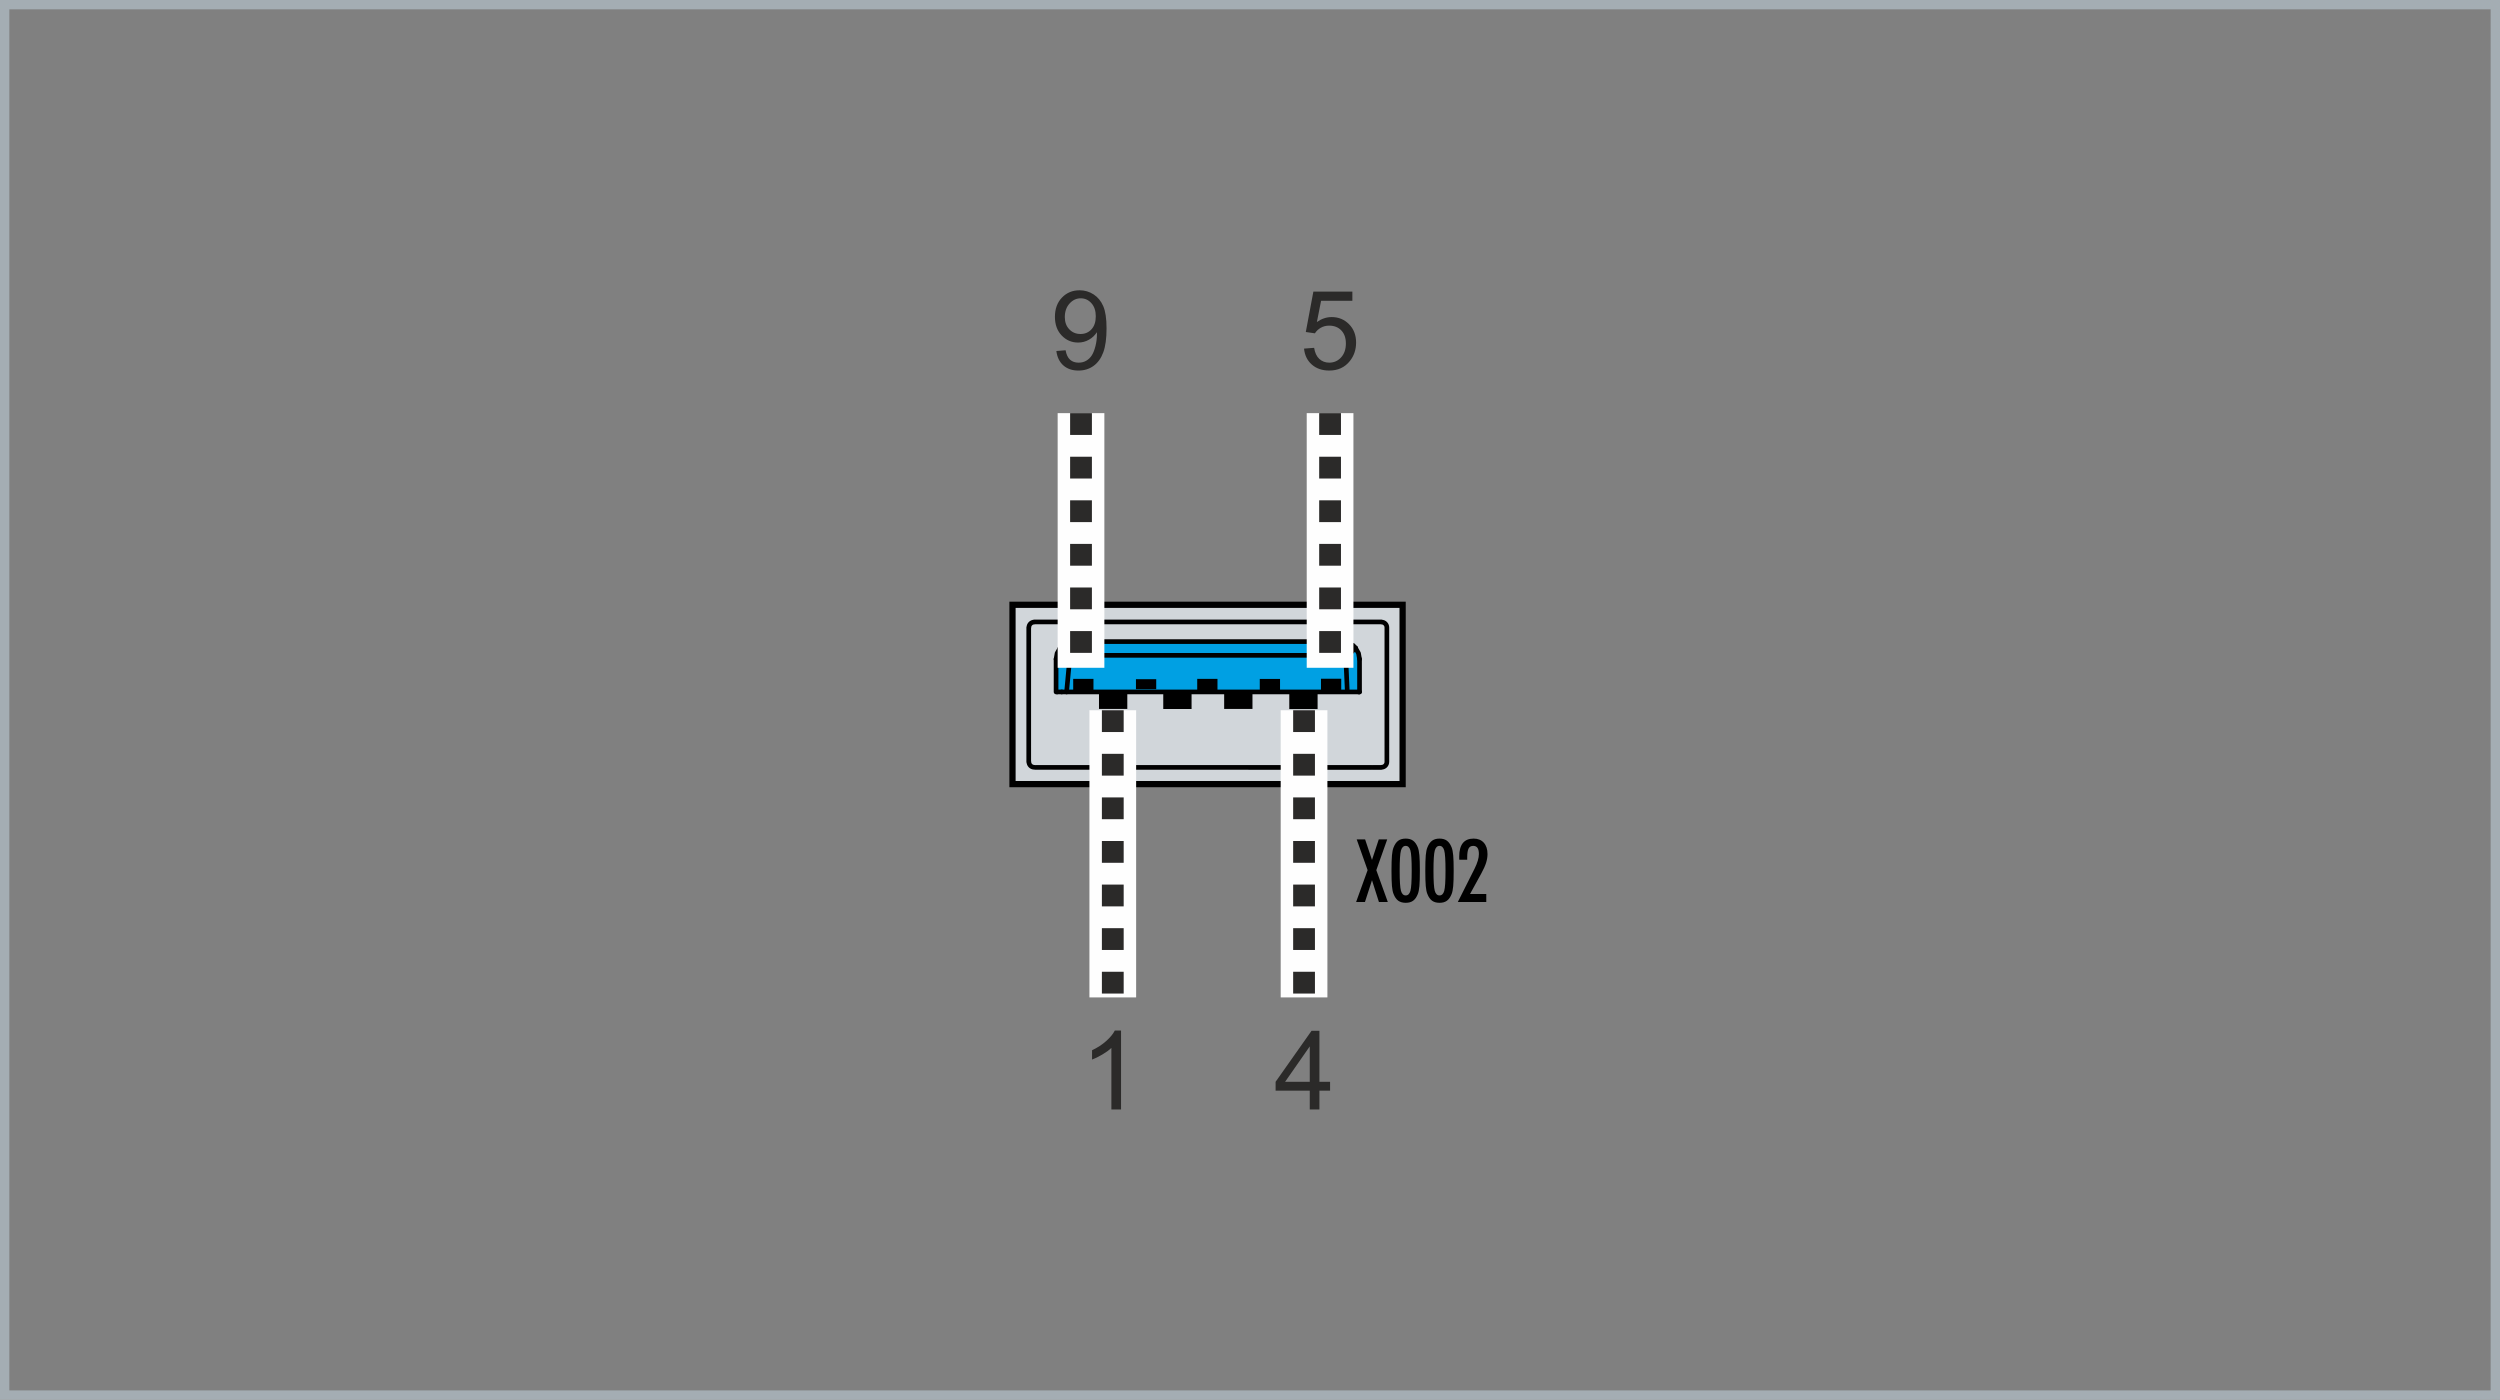 <?xml version="1.0" encoding="UTF-8"?>
<!DOCTYPE svg PUBLIC "-//W3C//DTD SVG 1.1//EN" "http://www.w3.org/Graphics/SVG/1.1/DTD/svg11.dtd">
<!-- Creator: CorelDRAW -->
<svg xmlns="http://www.w3.org/2000/svg" xml:space="preserve" width="80.3mm" height="44.96mm" version="1.1" style="shape-rendering:geometricPrecision; text-rendering:geometricPrecision; image-rendering:optimizeQuality; fill-rule:evenodd; clip-rule:evenodd"
viewBox="0 0 8154.03 4565.41"
 xmlns:xlink="http://www.w3.org/1999/xlink"
 xmlns:xodm="http://www.corel.com/coreldraw/odm/2003">
 <rect x="0" y="0" width="8154.03" height="4565.41" fill="#808080" stroke="none"/>
 <defs>
  <style type="text/css">
   <![CDATA[
    .str8 {stroke:#FEFEFE;stroke-width:152.32;stroke-miterlimit:22.926}
    .str0 {stroke:#A4ADB3;stroke-width:30.46;stroke-miterlimit:22.926}
    .str6 {stroke:black;stroke-width:20.31;stroke-miterlimit:22.926}
    .str5 {stroke:black;stroke-width:15.23;stroke-miterlimit:22.926}
    .str1 {stroke:#D1D6DA;stroke-width:7.74;stroke-miterlimit:22.926}
    .str7 {stroke:black;stroke-width:7.74;stroke-miterlimit:22.926}
    .str2 {stroke:#00A0E3;stroke-width:7.74;stroke-miterlimit:22.926}
    .str4 {stroke:black;stroke-width:15.23;stroke-linecap:round;stroke-linejoin:round;stroke-miterlimit:10}
    .str9 {stroke:#2B2A29;stroke-width:71.08;stroke-miterlimit:22.926;stroke-dasharray:71.081 71.081}
    .str3 {stroke:black;stroke-width:15.23;stroke-linecap:round;stroke-linejoin:round;stroke-miterlimit:10}
    .fil0 {fill:none}
    .fil4 {fill:none;fill-rule:nonzero}
    .fil2 {fill:#D1D6DA}
    .fil5 {fill:black}
    .fil3 {fill:#00A0E3}
    .fil1 {fill:#2B2A29;fill-rule:nonzero}
    .fil6 {fill:black;fill-rule:nonzero}
   ]]>
  </style>
 </defs>
 <g id="Ebene_x0020_1">
  <g id="_1458038701152">
   <rect class="fil0 str0" x="15.22" y="15.24" width="8123.56" height="4534.95"/>
   <g>
    <path class="fil1" d="M3445.42 1144.87l30.1 -2.51c2.56,14.21 7.45,24.48 14.68,30.87 7.22,6.39 16.48,9.61 27.82,9.61 9.67,0 18.15,-2.2 25.49,-6.68 7.34,-4.42 13.31,-10.33 17.91,-17.79 4.6,-7.4 8.48,-17.44 11.65,-30.04 3.16,-12.59 4.71,-25.43 4.71,-38.51 0,-1.37 -0.06,-3.52 -0.18,-6.33 -6.27,10.03 -14.87,18.21 -25.73,24.42 -10.87,6.27 -22.69,9.37 -35.34,9.37 -21.2,0 -39.1,-7.71 -53.8,-23.11 -14.62,-15.34 -21.96,-35.64 -21.96,-60.84 0,-26.03 7.64,-46.92 22.98,-62.81 15.28,-15.82 34.45,-23.76 57.56,-23.76 16.6,0 31.82,4.48 45.67,13.5 13.79,8.96 24.24,21.73 31.41,38.38 7.16,16.6 10.74,40.66 10.74,72.13 0,32.77 -3.52,58.87 -10.63,78.27 -7.1,19.46 -17.73,34.21 -31.76,44.35 -14.02,10.15 -30.44,15.22 -49.31,15.22 -20.07,0 -36.42,-5.54 -49.14,-16.71 -12.65,-11.16 -20.3,-26.87 -22.87,-47.05zm128.61 -113.14c0,-18.02 -4.78,-32.35 -14.33,-42.92 -9.49,-10.57 -21.08,-15.88 -34.69,-15.88 -14.09,0 -26.27,5.68 -36.55,17.08 -10.33,11.4 -15.46,26.21 -15.46,44.35 0,16.3 4.89,29.55 14.62,39.7 9.79,10.21 21.97,15.28 36.47,15.28 14.57,0 26.51,-5.08 35.89,-15.28 9.37,-10.15 14.03,-24.3 14.03,-42.33z"/>
    <polygon class="fil2 str1" points="4574.79,2557.45 3327.07,2557.45 3302.52,2557.45 3302.52,2545.2 3302.37,2545.2 3302.37,2277.5 3302.52,2277.5 3302.52,2252.6 3302.37,2252.6 3302.37,1984.82 3302.52,1984.82 3302.52,1972.57 3327.07,1972.57 4574.79,1972.57 4574.79,1984.82 4574.79,2252.6 4574.79,2264.85 4574.79,2265.26 4574.79,2277.5 4574.79,2545.2 "/>
    <g>
     <polygon class="fil3 str2" points="4408.21,2102.89 4434.26,2144.62 4434.26,2256.79 3444.48,2256.79 3444.48,2152.4 3455.8,2111.49 3488.61,2093.71 4371.62,2092.61 "/>
     <path class="fil4 str3" d="M4523.42 2046.61c0,-9.77 -7.92,-17.69 -17.69,-17.69m-31.38 -0.47l-1069.97 0m-49.06 67.93l0 338.73m1150.4 67.46c9.77,0 17.7,-7.91 17.7,-17.68m0 -49.78l0 -388.51m0 389.92l0 25.48 0 23.11m-1146.68 17.91l1097.62 0.02m1.42 -474.6l25.47 0 4.24 0m0 474.6l-4.24 0 -25.47 0m-1102.3 -474.13c-9.77,0 -17.69,7.92 -17.7,17.69m-0.46 -0.22l0 23.1 0 25.48m0 390.15l0 -23.11 0 -25.48m49.06 -408.08l-31.13 0m-17.47 456.43c0,9.77 7.93,17.69 17.69,17.69"/>
     <polyline class="fil4 str4" points="4421.05,2113.38 4430.96,2130.83 4434.26,2149.69 "/>
     <polyline class="fil4 str4" points="4377.18,2092.61 4396.52,2096.39 4413.5,2105.82 4421.05,2113.38 "/>
     <line class="fil4 str4" x1="4434.26" y1="2149.69" x2="4434.26" y2= "2256.79" />
     <line class="fil4 str4" x1="4389.45" y1="2144.98" x2="4421.05" y2= "2113.38" />
     <line class="fil4 str4" x1="4394.17" y1="2252.7" x2="4389.45" y2= "2144.98" />
     <line class="fil4 str4" x1="4434.26" y1="2256.79" x2="4431.42" y2= "2256.79" />
     <polyline class="fil4 str4" points="3465.24,2105.82 3482.23,2096.39 3501.57,2092.61 "/>
     <polyline class="fil4 str4" points="3444.48,2149.69 3447.78,2130.83 3457.7,2113.38 3465.24,2105.82 "/>
     <line class="fil4 str4" x1="3501.57" y1="2092.61" x2="4377.18" y2= "2092.61" />
     <line class="fil4 str4" x1="3496.86" y1="2137.42" x2="3465.24" y2= "2105.82" />
     <line class="fil4 str4" x1="4381.89" y1="2137.42" x2="3496.86" y2= "2137.42" />
     <line class="fil4 str4" x1="4413.5" y1="2105.82" x2="4381.89" y2= "2137.42" />
     <line class="fil4 str4" x1="3457.7" y1="2113.38" x2="3489.3" y2= "2144.98" />
     <line class="fil4 str4" x1="3489.3" y1="2144.98" x2="3496.86" y2= "2137.42" />
     <polyline class="fil4 str4" points="3447.78,2256.79 3444.48,2256.79 3444.48,2149.69 "/>
     <line class="fil4 str4" x1="3489.3" y1="2144.98" x2="3478.8" y2= "2256.79" />
     <line class="fil4 str4" x1="3447.78" y1="2256.79" x2="3462.89" y2= "2256.79" />
     <line class="fil4 str4" x1="4381.89" y1="2137.42" x2="4389.45" y2= "2144.98" />
     <polyline class="fil4 str4" points="3462.89,2256.79 4415.86,2256.79 4431.42,2256.79 "/>
     <line class="fil0 str5" x1="4293.67" y1="2265.74" x2="4209.02" y2= "2265.74" />
     <line class="fil0 str5" x1="4081.24" y1="2266.94" x2="3996.59" y2= "2266.94" />
     <line class="fil0 str5" x1="3882.6" y1="2266.94" x2="3797.95" y2= "2266.94" />
     <line class="fil0 str5" x1="3673" y1="2266.18" x2="3588.35" y2= "2266.18" />
     <rect class="fil5 str6" transform="matrix(2.06E-14 0.778 -1 2.64845E-14 4364.44 2221.66)" width="31.03" height="45.79"/>
     <rect class="fil5 str6" transform="matrix(1.68215E-14 0.635 -1 2.64845E-14 3760.98 2221.66)" width="31.03" height="45.79"/>
     <rect class="fil5 str6" transform="matrix(1.89014E-14 0.714 -1 2.64845E-14 4164.82 2221.66)" width="31.03" height="45.79"/>
     <rect class="fil5 str6" transform="matrix(1.95514E-14 0.738 -1 2.64845E-14 3960.8 2221.66)" width="31.03" height="45.79"/>
     <rect class="fil5 str6" transform="matrix(1.95514E-14 0.738 -1 2.64845E-14 3556.31 2221.66)" width="31.03" height="45.79"/>
     <rect class="fil5 str7" transform="matrix(2.35449E-14 0.889 -0.992 2.62766E-14 4293.67 2256.78)" width="59.01" height="85.36"/>
     <rect class="fil5 str7" transform="matrix(2.06143E-14 0.778 -0.992 2.62766E-14 4081.24 2263.31)" width="59.01" height="85.36"/>
     <rect class="fil5 str7" transform="matrix(2.14164E-14 0.809 -0.992 2.62766E-14 3882.6 2261.52)" width="59.01" height="85.36"/>
     <rect class="fil5 str7" transform="matrix(2.11566E-14 0.799 -0.992 2.62766E-14 3673 2262.1)" width="59.01" height="85.36"/>
    </g>
    <polygon class="fil6" points="4423.07,2942.05 4460.62,2838.07 4425.03,2737.72 4452.44,2737.72 4474.9,2804.78 4497.01,2737.72 4524.57,2737.72 4488.99,2838.07 4526.53,2942.05 4497.53,2942.05 4474.9,2870.98 4451.92,2942.05 "/>
    <path id="_1" class="fil6" d="M4565.17 2839.78c0,33.82 1.43,55.7 4.24,65.73 2.86,10.02 7.98,15.04 15.48,15.04 7.36,0 12.42,-4.91 15.28,-14.7 2.82,-9.8 4.25,-31.81 4.25,-66.06 0,-34.29 -1.43,-56.36 -4.25,-66.15 -2.86,-9.79 -7.92,-14.71 -15.28,-14.71 -7.49,0 -12.61,5.02 -15.48,15.05 -2.81,10.03 -4.24,31.96 -4.24,65.81zm-26.66 0.29c0,-22.26 0.53,-39.07 1.52,-50.44 1.06,-11.32 2.77,-19.82 5.21,-25.56 3.97,-10.12 9.12,-17.53 15.42,-22.07 6.31,-4.59 14.38,-6.87 24.27,-6.87 9.89,0 17.91,2.28 24.12,6.87 6.21,4.54 11.37,11.94 15.42,22.07 2.35,5.92 4.02,14.47 5.07,25.79 1.01,11.27 1.53,28.04 1.53,50.2 0,22.11 -0.53,38.78 -1.53,50.05 -1.05,11.22 -2.72,19.77 -5.07,25.65 -4.05,10.17 -9.21,17.53 -15.42,22.07 -6.2,4.54 -14.23,6.78 -24.12,6.78 -9.89,0 -17.96,-2.24 -24.27,-6.78 -6.31,-4.54 -11.45,-11.89 -15.42,-22.07 -2.44,-5.69 -4.15,-14.13 -5.21,-25.46 -1,-11.27 -1.52,-28.04 -1.52,-50.24z"/>
    <path id="_2" class="fil6" d="M4675.46 2839.78c0,33.82 1.43,55.7 4.24,65.73 2.86,10.02 7.98,15.04 15.48,15.04 7.36,0 12.42,-4.91 15.28,-14.7 2.82,-9.8 4.25,-31.81 4.25,-66.06 0,-34.29 -1.43,-56.36 -4.25,-66.15 -2.86,-9.79 -7.92,-14.71 -15.28,-14.71 -7.49,0 -12.61,5.02 -15.48,15.05 -2.81,10.03 -4.24,31.96 -4.24,65.81zm-26.66 0.29c0,-22.26 0.53,-39.07 1.52,-50.44 1.06,-11.32 2.77,-19.82 5.21,-25.56 3.97,-10.12 9.12,-17.53 15.42,-22.07 6.31,-4.59 14.38,-6.87 24.27,-6.87 9.89,0 17.91,2.28 24.12,6.87 6.21,4.54 11.37,11.94 15.42,22.07 2.35,5.92 4.02,14.47 5.07,25.79 1.01,11.27 1.53,28.04 1.53,50.2 0,22.11 -0.53,38.78 -1.53,50.05 -1.05,11.22 -2.72,19.77 -5.07,25.65 -4.05,10.17 -9.21,17.53 -15.42,22.07 -6.2,4.54 -14.23,6.78 -24.12,6.78 -9.89,0 -17.96,-2.24 -24.27,-6.78 -6.31,-4.54 -11.45,-11.89 -15.42,-22.07 -2.44,-5.69 -4.15,-14.13 -5.21,-25.46 -1,-11.27 -1.52,-28.04 -1.52,-50.24z"/>
    <path id="_3" class="fil6" d="M4754.79 2942.05l54.49 -108.33c4.78,-9.6 8.32,-18.39 10.7,-26.36 2.39,-7.98 3.58,-15.19 3.58,-21.74 0,-9.03 -1.53,-15.76 -4.54,-20.11 -3.06,-4.39 -7.74,-6.59 -14.09,-6.59 -7.02,0 -12.03,2.86 -15,8.65 -3.01,5.78 -4.49,15.62 -4.49,29.51l0 7.12 -25.79 0c-0.18,-1.29 -0.28,-2.62 -0.28,-3.96 0,-1.39 0,-3.49 0,-6.4 0,-19.45 3.92,-34.11 11.75,-43.95 7.84,-9.84 19.59,-14.75 35.15,-14.75 14.09,0 25.17,4.49 33.25,13.41 8.07,8.94 12.13,21.3 12.13,37.06 0,9.22 -1.58,18.78 -4.68,28.62 -3.11,9.84 -8.41,21.54 -15.86,35.15l-36.54 66.58 53.06 0 0 26.08 -92.84 0z"/>
    <rect class="fil0 str6" x="3302.37" y="1972.57" width="1272.42" height="584.88"/>
    <path class="fil1" d="M4253.27 1136.99l32.95 -2.51c2.45,16.06 8.12,28.12 16.96,36.24 8.83,8.06 19.64,12.11 32.36,12.11 15.34,0 28.18,-5.73 38.63,-17.13 10.39,-11.46 15.58,-26.62 15.58,-45.49 0,-17.97 -4.96,-32.12 -14.93,-42.51 -9.97,-10.39 -23.16,-15.59 -39.58,-15.59 -10.21,0 -19.34,2.33 -27.46,6.99 -8.06,4.66 -14.39,10.68 -19.05,18.09l-29.73 -4.3 24.72 -131.83 127.17 0 0 30.09 -102.04 0 -13.67 69.2c15.34,-10.8 31.47,-16.19 48.3,-16.19 22.32,0 41.19,7.77 56.53,23.28 15.34,15.53 23.05,35.47 23.05,59.83 0,23.22 -6.74,43.28 -20.24,60.18 -16.42,20.78 -38.87,31.16 -67.28,31.16 -23.28,0 -42.27,-6.56 -57.02,-19.64 -14.75,-13.08 -23.17,-30.39 -25.25,-52z"/>
    <path class="fil1" d="M4271.92 3618.63l0 -61.25 -111.4 0 0 -29.02 117.14 -166.21 25.79 0 0 166.21 34.75 0 0 29.02 -34.75 0 0 61.25 -31.53 0zm0 -90.27l0 -115.41 -80.41 115.41 80.41 0z"/>
    <path class="fil1" d="M3656.41 3618.63l-31.52 0 0 -200.72c-7.59,7.28 -17.56,14.51 -29.85,21.73 -12.3,7.23 -23.41,12.66 -33.19,16.24l0 -30.44c17.61,-8.24 33.01,-18.27 46.21,-30.09 13.19,-11.77 22.56,-23.17 28.06,-34.27l20.3 0 0 257.56z"/>
    <line class="fil0 str8" x1="3525.84" y1="1347.5" x2="3525.84" y2= "2178.04" />
    <line id="_1_0" class="fil0 str9" x1="3525.84" y1="1347.5" x2="3525.84" y2= "2178.04" />
    <line class="fil0 str8" x1="4338.18" y1="1347.5" x2="4338.18" y2= "2178.04" />
    <line id="_1_1" class="fil0 str9" x1="4338.18" y1="1347.5" x2="4338.18" y2= "2178.04" />
    <line class="fil0 str8" x1="4253.29" y1="2316.52" x2="4253.29" y2= "3253.15" />
    <line id="_1_2" class="fil0 str9" x1="4253.29" y1="2316.52" x2="4253.29" y2= "3253.15" />
    <line class="fil0 str8" x1="3629.46" y1="2316.52" x2="3629.46" y2= "3253.15" />
    <line id="_1_3" class="fil0 str9" x1="3629.46" y1="2316.52" x2="3629.46" y2= "3253.15" />
   </g>
  </g>
 </g>
</svg>

